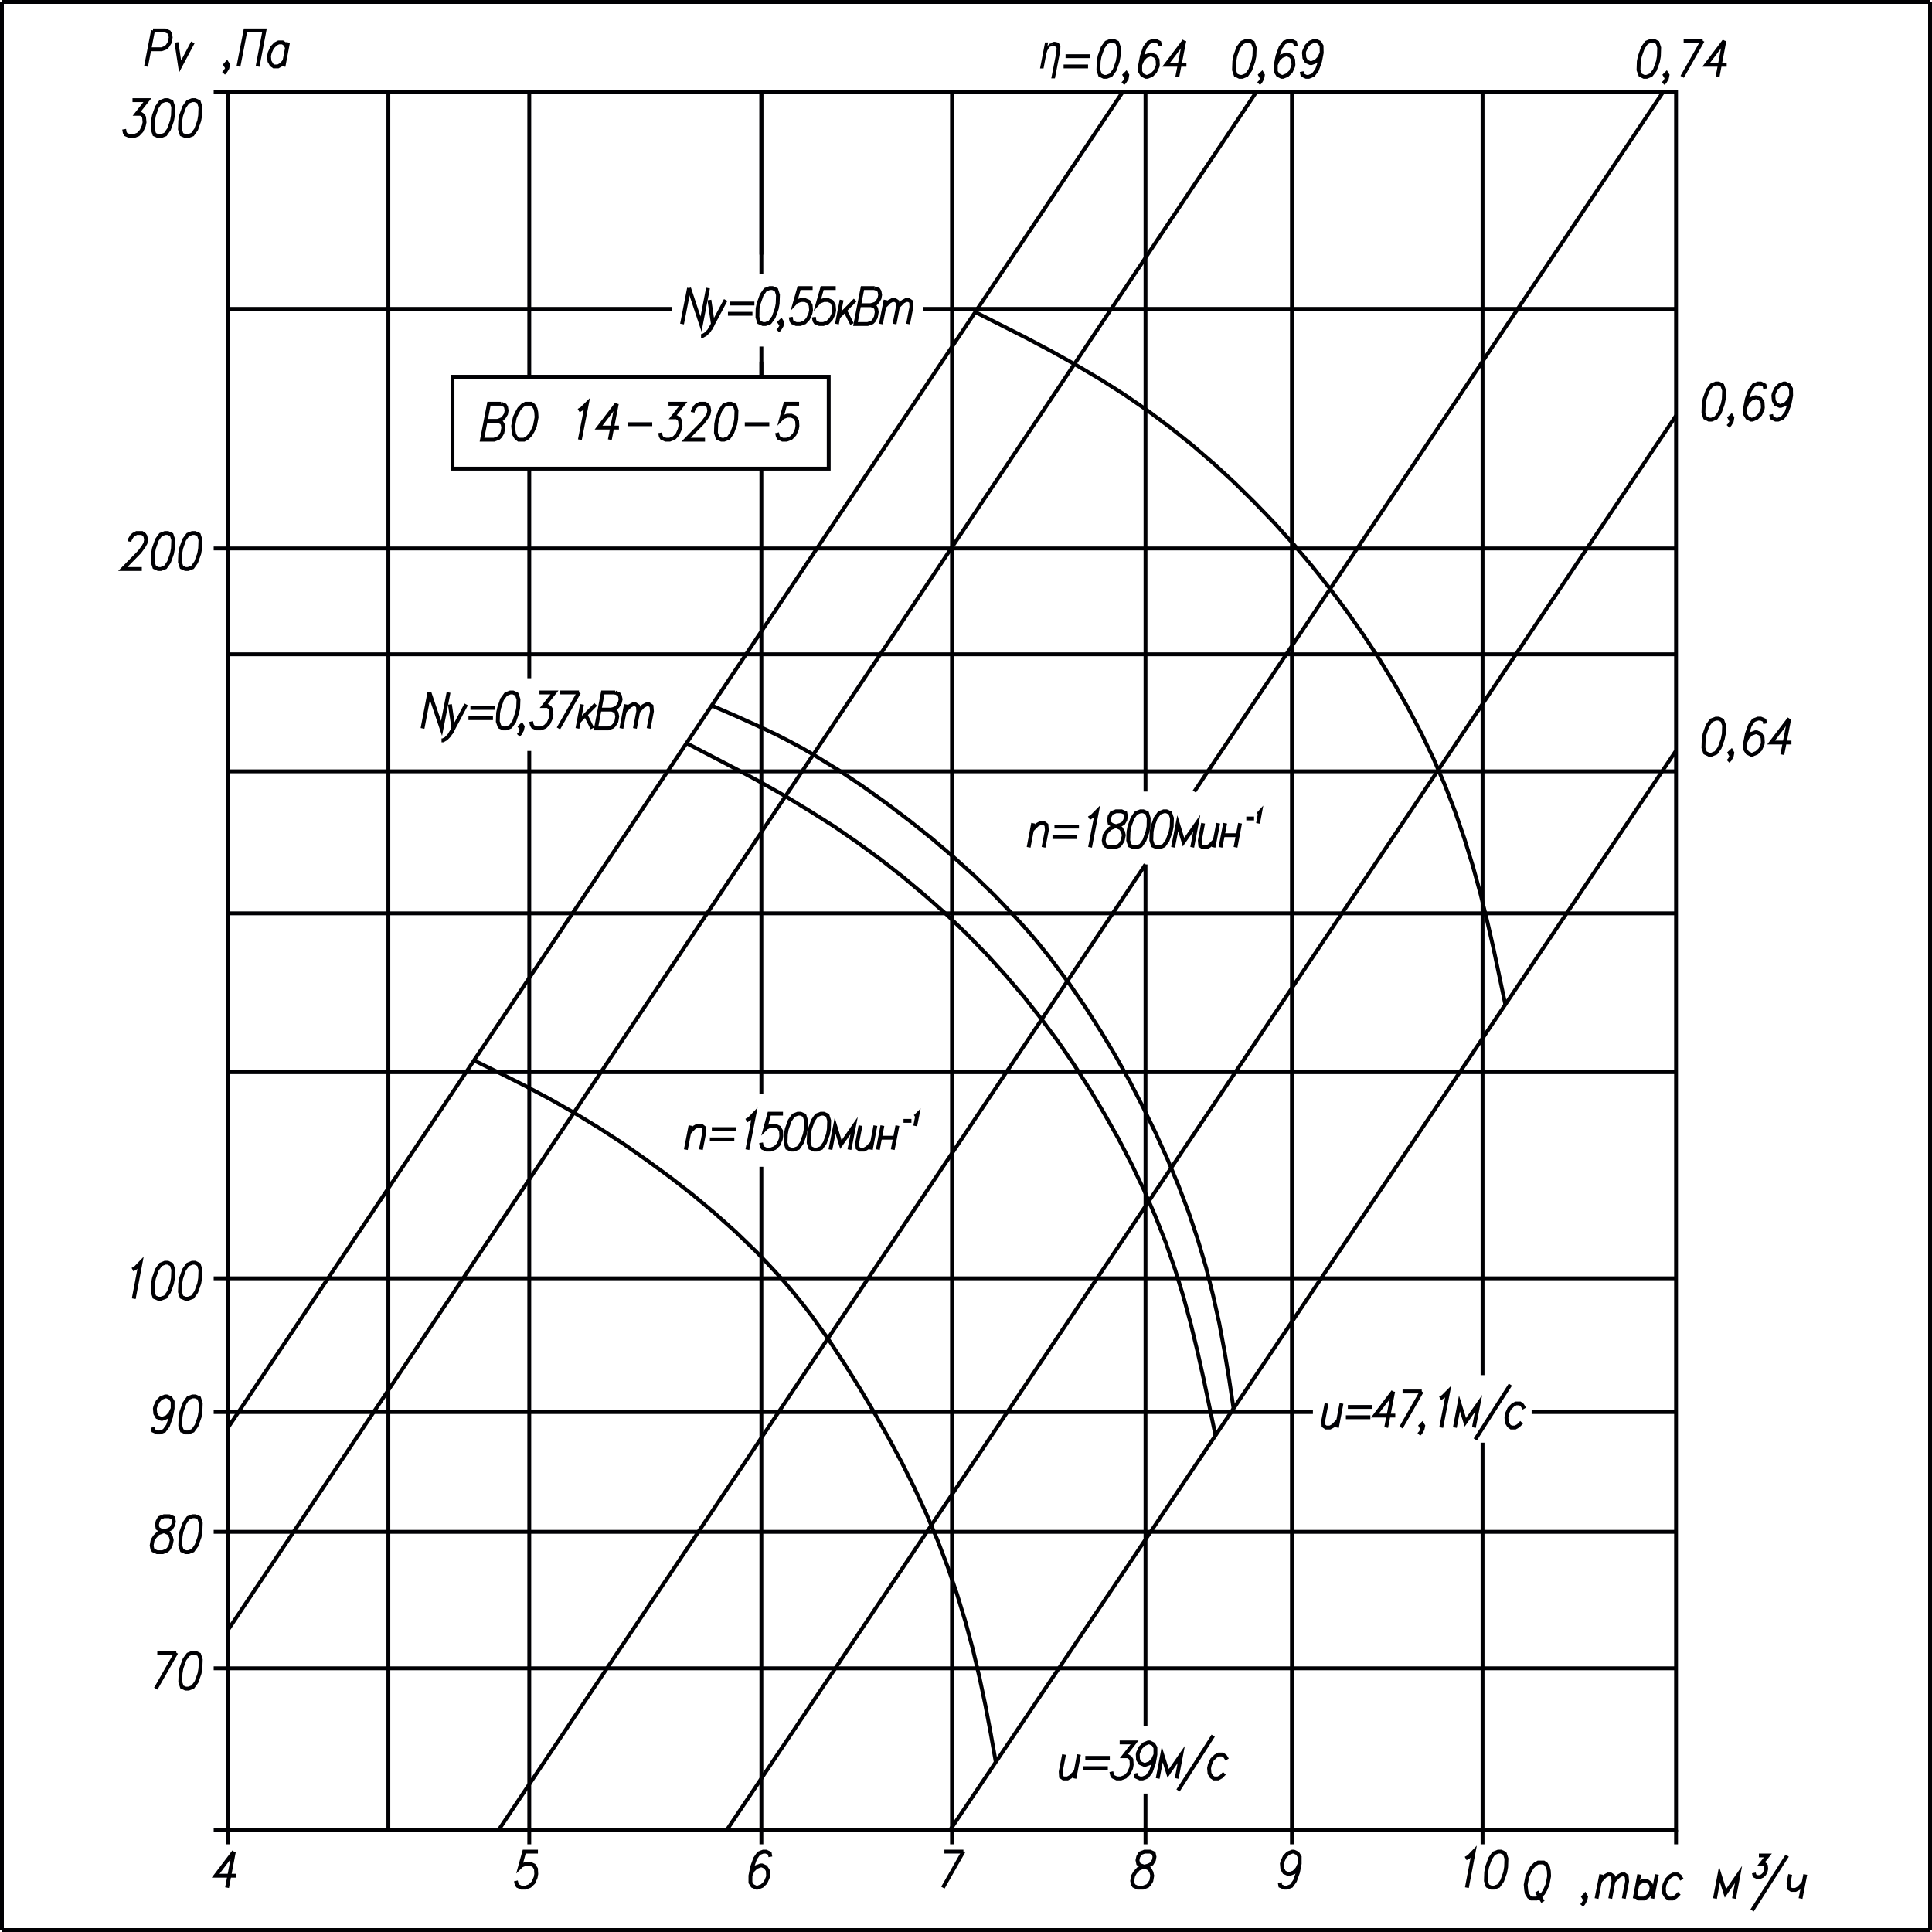 <?xml version="1.0" encoding="UTF-8"?> <svg xmlns="http://www.w3.org/2000/svg" id="_Слой_1" data-name="Слой_1" version="1.1" viewBox="0 0 501 501"><defs><style> .st0, .st1 { fill: none; stroke: #000003; stroke-miterlimit: 22.93; } .st0, .st2 { fill-rule: evenodd; } .st2 { fill: #000003; } </style></defs><line class="st1" x1="197.44" y1="121.53" x2="197.44" y2="283.71"></line><line class="st1" x1="197.44" y1="93.76" x2="197.44" y2="97.7"></line><line class="st1" x1="291.18" y1="23.78" x2="59.12" y2="370.22"></line><line class="st1" x1="197.44" y1="23.78" x2="197.44" y2="66.04"></line><line class="st1" x1="434.63" y1="169.67" x2="59.12" y2="169.67"></line><line class="st1" x1="325.83" y1="23.78" x2="59.12" y2="422.69"></line><line class="st1" x1="246.87" y1="23.78" x2="246.87" y2="474.52"></line><line class="st1" x1="297.05" y1="23.78" x2="297.05" y2="205.26"></line><line class="st1" x1="431.32" y1="23.78" x2="309.71" y2="205.26"></line><line class="st1" x1="335.02" y1="23.78" x2="335.02" y2="474.52"></line><polyline class="st0" points="129.95 104.69 126.8 104.69 124.99 114.02 128.14 114.02 129.28 113.58 129.76 113.11 130.27 112.23 130.51 110.88 130.35 110.01 130.07 109.57 129.09 109.14 125.93 109.14"></polyline><polyline class="st0" points="129.95 104.69 130.94 105.12 131.22 105.56 131.37 106.47 131.22 107.35 130.66 108.22 130.23 108.66 129.09 109.14"></polyline><polygon class="st0" points="136.3 104.69 137.72 104.69 138.35 105.12 138.86 106 139.06 106.91 139.14 108.22 138.71 110.45 138.11 111.8 137.6 112.67 136.7 113.58 135.91 114.02 134.49 114.02 133.9 113.58 133.34 112.67 133.19 111.8 133.07 110.45 133.5 108.22 134.13 106.91 134.65 106 135.51 105.12 136.3 104.69"></polygon><polyline class="st0" points="150.06 106.47 150.85 106 152.19 104.69 150.37 114.02"></polyline><polyline class="st0" points="159.95 104.69 155.22 110.88 160.5 110.88"></polyline><line class="st1" x1="159.95" y1="104.69" x2="158.14" y2="114.02"></line><line class="st1" x1="162.79" y1="110.01" x2="169.14" y2="110.01"></line><polyline class="st0" points="173.36 104.69 177.22 104.69 174.42 108.22 175.48 108.22 176.12 108.66 176.35 109.14 176.47 110.45 176.27 111.36 175.68 112.67 174.81 113.58 173.67 114.02 172.61 114.02 171.62 113.58 171.35 113.11 171.19 112.23"></polyline><polyline class="st0" points="179.62 106.91 179.7 106.47 180.21 105.56 180.65 105.12 181.48 104.69 182.86 104.69 183.49 105.12 183.76 105.56 183.92 106.47 183.76 107.35 183.25 108.22 182.26 109.57 177.89 114.02 182.82 114.02"></polyline><polygon class="st0" points="188.85 104.69 187.7 105.12 186.76 106.47 185.97 108.66 185.73 110.01 185.65 112.23 186.09 113.58 187.07 114.02 187.78 114.02 188.93 113.58 189.87 112.23 190.66 110.01 190.9 108.66 190.98 106.47 190.54 105.12 189.56 104.69 188.85 104.69"></polygon><line class="st1" x1="193.14" y1="110.01" x2="199.49" y2="110.01"></line><polyline class="st0" points="207.22 104.69 203.67 104.69 202.57 108.66 203 108.22 204.14 107.78 205.21 107.78 206.15 108.22 206.7 109.14 206.78 110.45 206.63 111.36 206.03 112.67 205.13 113.58 203.98 114.02 202.92 114.02 201.97 113.58 201.7 113.11 201.5 112.23"></polyline><rect class="st1" x="117.34" y="97.7" width="97.56" height="23.83"></rect><rect class="st1" x="59.12" y="23.78" width="375.51" height="450.75"></rect><line class="st1" x1="100.71" y1="23.78" x2="100.71" y2="474.52"></line><line class="st1" x1="137.25" y1="23.78" x2="137.25" y2="97.7"></line><line class="st1" x1="137.25" y1="474.52" x2="137.25" y2="478.26"></line><line class="st1" x1="197.44" y1="23.78" x2="197.44" y2="71"></line><line class="st1" x1="197.44" y1="474.52" x2="197.44" y2="478.26"></line><line class="st1" x1="246.87" y1="474.52" x2="246.87" y2="478.26"></line><line class="st1" x1="297.05" y1="474.52" x2="297.05" y2="478.26"></line><line class="st1" x1="335.02" y1="474.52" x2="335.02" y2="478.26"></line><line class="st1" x1="384.45" y1="23.78" x2="384.45" y2="356.59"></line><line class="st1" x1="384.45" y1="474.52" x2="384.45" y2="478.26"></line><line class="st1" x1="434.63" y1="474.52" x2="434.63" y2="478.26"></line><line class="st1" x1="59.12" y1="474.52" x2="59.12" y2="478.26"></line><line class="st1" x1="59.12" y1="474.52" x2="55.41" y2="474.52"></line><line class="st1" x1="434.63" y1="432.62" x2="59.12" y2="432.62"></line><line class="st1" x1="59.12" y1="432.62" x2="55.41" y2="432.62"></line><line class="st1" x1="434.63" y1="397.23" x2="59.12" y2="397.23"></line><line class="st1" x1="59.12" y1="397.23" x2="55.41" y2="397.23"></line><line class="st1" x1="434.63" y1="366.17" x2="397.18" y2="366.17"></line><line class="st1" x1="59.12" y1="366.17" x2="55.41" y2="366.17"></line><line class="st1" x1="434.63" y1="331.49" x2="59.12" y2="331.49"></line><line class="st1" x1="59.12" y1="331.49" x2="55.41" y2="331.49"></line><line class="st1" x1="434.63" y1="278.03" x2="59.12" y2="278.03"></line><line class="st1" x1="434.63" y1="236.84" x2="59.12" y2="236.84"></line><line class="st1" x1="434.63" y1="200.02" x2="59.12" y2="200.02"></line><line class="st1" x1="434.63" y1="142.22" x2="59.12" y2="142.22"></line><line class="st1" x1="59.12" y1="142.22" x2="55.41" y2="142.22"></line><line class="st1" x1="434.63" y1="80.1" x2="239.46" y2="80.1"></line><line class="st1" x1="59.12" y1="23.78" x2="55.41" y2="23.78"></line><line class="st1" x1="434.63" y1="107.78" x2="188.49" y2="474.52"></line><line class="st1" x1="434.63" y1="194.65" x2="246.4" y2="474.52"></line><polyline class="st0" points="252.9 80.93 266.03 87.57 272.54 91.02 278.96 94.6 285.27 98.33 291.46 102.26 297.53 106.43 303.44 110.84 309.2 115.45 314.79 120.26 320.23 125.26 325.48 130.43 330.6 135.75 335.53 141.23 340.3 146.87 344.87 152.63 349.29 158.55 353.54 164.62 357.6 170.78 361.47 177.1 365.13 183.57 368.56 190.13 371.76 196.8 374.67 203.55 377.31 210.42 379.72 217.41 381.89 224.44 383.86 231.59 385.63 238.74 387.29 245.97 390.36 260.51"></polyline><polyline class="st0" points="178.01 192.71 191.05 199.5 197.52 202.99 203.91 206.61 210.17 210.42 216.36 214.35 222.43 218.53 228.39 222.89 234.18 227.42 239.82 232.15 245.34 237.03 250.66 242.16 255.78 247.4 260.75 252.88 265.52 258.48 270.09 264.28 274.47 270.2 278.65 276.28 282.63 282.51 286.41 288.87 290.04 295.3 293.43 301.86 296.62 308.53 299.58 315.32 302.3 322.2 304.7 329.15 306.87 336.22 308.8 343.33 310.54 350.52 312.15 357.71 315.19 372.24"></polyline><polyline class="st0" points="184.55 182.94 191.37 185.91 198.11 188.97 201.46 190.56 204.77 192.27 208.05 194.02 211.24 195.88 217.58 199.78 223.73 203.91 229.8 208.24 235.72 212.73 241.55 217.37 247.19 222.18 252.71 227.14 258.07 232.35 263.19 237.71 265.72 240.49 268.16 243.27 270.53 246.17 272.81 249.07 277.27 255.07 281.48 261.18 285.5 267.5 289.33 273.9 292.96 280.41 296.38 287.04 299.66 293.76 302.73 300.55 305.61 307.46 308.25 314.41 310.62 321.48 312.74 328.63 314.56 335.86 316.17 343.13 317.55 350.48 318.77 357.86 319.88 365.25"></polyline><polyline class="st0" points="122.9 274.97 129.52 278.23 136.14 281.56 142.65 285.02 149.07 288.67 155.38 292.52 161.57 296.54 167.64 300.79 173.63 305.16 179.51 309.72 185.22 314.49 190.74 319.41 196.1 324.58 198.66 327.24 201.19 329.94 203.67 332.72 206.03 335.54 208.36 338.44 210.61 341.38 214.9 347.42 218.96 353.61 222.91 359.93 226.69 366.28 230.36 372.76 233.86 379.27 237.18 385.95 240.29 392.7 243.17 399.53 245.81 406.48 248.21 413.51 250.38 420.62 252.31 427.81 254.01 435.04 255.55 442.31 256.93 449.62 258.23 456.97"></polyline><line class="st1" x1="178.68" y1="74.7" x2="176.86" y2="84.03"></line><polyline class="st0" points="178.68 74.7 181.79 84.03 183.6 74.7"></polyline><polyline class="st0" points="183.96 77.8 184.87 84.03 188.18 77.8"></polyline><polyline class="st0" points="184.87 84.03 183.84 85.82 182.93 86.69 182.15 87.13 181.79 87.13"></polyline><line class="st1" x1="189.28" y1="78.71" x2="195.63" y2="78.71"></line><line class="st1" x1="188.77" y1="81.37" x2="195.12" y2="81.37"></line><polygon class="st0" points="199.61 74.7 198.47 75.13 197.52 76.49 196.73 78.71 196.46 80.02 196.42 82.24 196.85 83.6 197.84 84.03 198.51 84.03 199.65 83.6 200.63 82.24 201.42 80.02 201.66 78.71 201.74 76.49 201.3 75.13 200.32 74.7 199.61 74.7"></polygon><polyline class="st0" points="202.84 83.6 202.41 84.03 202.13 83.6 202.57 83.16 202.84 83.6 202.68 84.47 202.13 85.38 201.7 85.82"></polyline><polyline class="st0" points="210.73 74.7 207.22 74.7 206.07 78.71 206.51 78.23 207.65 77.8 208.72 77.8 209.7 78.23 210.21 79.15 210.33 80.46 210.13 81.37 209.54 82.68 208.68 83.6 207.53 84.03 206.47 84.03 205.48 83.6 205.21 83.16 205.05 82.24"></polyline><polyline class="st0" points="216.72 74.7 213.21 74.7 212.07 78.71 212.5 78.23 213.64 77.8 214.71 77.8 215.69 78.23 216.2 79.15 216.32 80.46 216.17 81.37 215.53 82.68 214.67 83.6 213.52 84.03 212.46 84.03 211.47 83.6 211.2 83.16 211.04 82.24"></polyline><line class="st1" x1="218.25" y1="77.8" x2="217.03" y2="84.03"></line><line class="st1" x1="219.12" y1="80.46" x2="220.94" y2="84.03"></line><line class="st1" x1="221.76" y1="77.8" x2="217.39" y2="82.24"></line><polyline class="st0" points="226.81 74.7 223.66 74.7 221.84 84.03 225 84.03 226.18 83.6 226.61 83.16 227.12 82.24 227.36 80.93 227.2 80.02 226.93 79.58 225.94 79.15 222.79 79.15"></polyline><polyline class="st0" points="226.81 74.7 227.79 75.13 228.07 75.57 228.23 76.49 228.07 77.36 227.56 78.23 227.08 78.71 225.94 79.15"></polyline><line class="st1" x1="229.65" y1="77.8" x2="228.43" y2="84.03"></line><polyline class="st0" points="229.29 79.58 230.59 78.23 231.38 77.8 232.09 77.8 232.72 78.23 232.84 79.58 231.97 84.03"></polyline><polyline class="st0" points="232.84 79.58 234.14 78.23 234.93 77.8 235.64 77.8 236.27 78.23 236.35 79.58 235.48 84.03"></polyline><line class="st1" x1="111.35" y1="179.56" x2="109.57" y2="188.89"></line><polyline class="st0" points="111.35 179.56 114.5 188.89 116.32 179.56"></polyline><polyline class="st0" points="116.67 182.66 117.58 188.89 120.89 182.66"></polyline><polyline class="st0" points="117.58 188.89 116.51 190.68 115.65 191.56 114.86 191.99 114.5 191.99"></polyline><line class="st1" x1="121.99" y1="183.57" x2="128.34" y2="183.57"></line><line class="st1" x1="121.48" y1="186.23" x2="127.83" y2="186.23"></line><polygon class="st0" points="132.32 179.56 131.18 180 130.19 181.35 129.44 183.57 129.17 184.88 129.09 187.11 129.56 188.46 130.51 188.89 131.22 188.89 132.36 188.46 133.34 187.11 134.09 184.88 134.37 183.57 134.45 181.35 133.98 180 133.03 179.56 132.32 179.56"></polygon><polyline class="st0" points="135.55 188.46 135.12 188.89 134.84 188.46 135.28 188.02 135.55 188.46 135.35 189.33 134.84 190.24 134.41 190.68"></polyline><polyline class="st0" points="139.89 179.56 143.79 179.56 140.99 183.09 142.02 183.09 142.65 183.57 142.92 184.01 143 185.32 142.84 186.23 142.25 187.54 141.35 188.46 140.2 188.89 139.14 188.89 138.19 188.46 137.92 188.02 137.72 187.11"></polyline><line class="st1" x1="150.14" y1="179.56" x2="144.82" y2="188.89"></line><line class="st1" x1="145.17" y1="179.56" x2="150.14" y2="179.56"></line><line class="st1" x1="150.93" y1="182.66" x2="149.74" y2="188.89"></line><line class="st1" x1="151.83" y1="185.32" x2="153.61" y2="188.89"></line><line class="st1" x1="154.47" y1="182.66" x2="150.1" y2="187.11"></line><polyline class="st0" points="159.52 179.56 156.33 179.56 154.55 188.89 157.71 188.89 158.85 188.46 159.28 188.02 159.83 187.11 160.07 185.8 159.87 184.88 159.64 184.45 158.65 184.01 155.46 184.01"></polyline><polyline class="st0" points="159.52 179.56 160.47 180 160.74 180.43 160.94 181.35 160.74 182.22 160.23 183.09 159.8 183.57 158.65 184.01"></polyline><line class="st1" x1="162.32" y1="182.66" x2="161.14" y2="188.89"></line><polyline class="st0" points="162 184.45 163.3 183.09 164.09 182.66 164.8 182.66 165.43 183.09 165.51 184.45 164.64 188.89"></polyline><polyline class="st0" points="165.51 184.45 166.81 183.09 167.64 182.66 168.31 182.66 168.94 183.09 169.06 184.45 168.19 188.89"></polyline><line class="st1" x1="137.25" y1="194.73" x2="137.25" y2="474.52"></line><line class="st1" x1="174.22" y1="80.1" x2="59.12" y2="80.1"></line><line class="st1" x1="197.44" y1="89.87" x2="197.44" y2="97.7"></line><line class="st1" x1="267.92" y1="213.48" x2="266.74" y2="219.72"></line><polyline class="st0" points="267.57 215.27 268.91 213.92 269.7 213.48 270.76 213.48 271.35 213.92 271.47 215.27 270.6 219.72"></polyline><line class="st1" x1="273.44" y1="214.35" x2="279.79" y2="214.35"></line><line class="st1" x1="272.93" y1="217.06" x2="279.28" y2="217.06"></line><polyline class="st0" points="282.39 212.17 283.18 211.69 284.48 210.38 282.67 219.72"></polyline><polygon class="st0" points="289.41 210.38 288.26 210.82 287.75 211.69 287.59 212.61 287.75 213.48 288.38 213.92 289.72 214.35 290.67 214.83 291.22 215.7 291.42 216.58 291.14 217.93 290.63 218.8 290.2 219.28 289.05 219.72 287.63 219.72 286.65 219.28 286.37 218.8 286.21 217.93 286.45 216.58 287 215.7 287.87 214.83 289.01 214.35 290.51 213.92 291.3 213.48 291.81 212.61 291.97 211.69 291.81 210.82 290.83 210.38 289.41 210.38"></polygon><polygon class="st0" points="295.75 210.38 294.61 210.82 293.66 212.17 292.88 214.35 292.64 215.7 292.56 217.93 292.99 219.28 293.98 219.72 294.69 219.72 295.83 219.28 296.78 217.93 297.57 215.7 297.84 214.35 297.88 212.17 297.45 210.82 296.46 210.38 295.75 210.38"></polygon><polygon class="st0" points="301.78 210.38 300.64 210.82 299.66 212.17 298.87 214.35 298.63 215.7 298.55 217.93 298.99 219.28 299.97 219.72 300.68 219.72 301.82 219.28 302.77 217.93 303.56 215.7 303.84 214.35 303.91 212.17 303.44 210.82 302.49 210.38 301.78 210.38"></polygon><polyline class="st0" points="309.16 219.72 310.34 213.48 306.91 218.37 305.41 213.48 304.19 219.72"></polyline><polyline class="st0" points="311.99 213.48 311.13 217.93 311.25 219.28 311.88 219.72 312.9 219.72 313.69 219.28 315.03 217.93"></polyline><line class="st1" x1="315.9" y1="213.48" x2="314.68" y2="219.72"></line><line class="st1" x1="317.08" y1="216.58" x2="320.98" y2="216.58"></line><line class="st1" x1="321.57" y1="213.48" x2="320.39" y2="219.72"></line><line class="st1" x1="317.71" y1="213.48" x2="316.49" y2="219.72"></line><line class="st1" x1="323.19" y1="212.25" x2="325.2" y2="212.25"></line><polyline class="st0" points="326.11 211.1 326.38 210.98 326.78 210.54 326.23 213.52"></polyline><line class="st1" x1="179.07" y1="291.89" x2="177.85" y2="298.12"></line><polyline class="st0" points="178.72 293.68 180.02 292.37 180.85 291.89 181.87 291.89 182.5 292.37 182.62 293.68 181.75 298.12"></polyline><line class="st1" x1="184.59" y1="292.8" x2="190.94" y2="292.8"></line><line class="st1" x1="184.08" y1="295.46" x2="190.42" y2="295.46"></line><polyline class="st0" points="193.54 290.58 194.33 290.14 195.63 288.79 193.81 298.12"></polyline><polyline class="st0" points="203.04 288.79 199.49 288.79 198.39 292.8 198.82 292.37 199.96 291.89 201.03 291.89 202.01 292.37 202.53 293.24 202.6 294.59 202.45 295.46 201.86 296.81 200.95 297.69 199.81 298.12 198.78 298.12 197.8 297.69 197.52 297.25 197.36 296.34"></polyline><polygon class="st0" points="206.9 288.79 205.76 289.23 204.81 290.58 204.02 292.8 203.79 294.11 203.71 296.34 204.14 297.69 205.13 298.12 205.84 298.12 206.98 297.69 207.93 296.34 208.72 294.11 208.95 292.8 209.03 290.58 208.6 289.23 207.61 288.79 206.9 288.79"></polygon><polygon class="st0" points="212.89 288.79 211.75 289.23 210.8 290.58 210.02 292.8 209.78 294.11 209.7 296.34 210.13 297.69 211.12 298.12 211.83 298.12 212.97 297.69 213.92 296.34 214.71 294.11 214.94 292.8 215.02 290.58 214.59 289.23 213.6 288.79 212.89 288.79"></polygon><polyline class="st0" points="220.27 298.12 221.49 291.89 218.06 296.81 216.56 291.89 215.34 298.12"></polyline><polyline class="st0" points="223.14 291.89 222.28 296.34 222.39 297.69 222.98 298.12 224.05 298.12 224.84 297.69 226.18 296.34"></polyline><line class="st1" x1="227.01" y1="291.89" x2="225.82" y2="298.12"></line><line class="st1" x1="228.23" y1="295.03" x2="232.13" y2="295.03"></line><line class="st1" x1="232.72" y1="291.89" x2="231.5" y2="298.12"></line><line class="st1" x1="228.82" y1="291.89" x2="227.64" y2="298.12"></line><line class="st1" x1="234.3" y1="290.66" x2="236.35" y2="290.66"></line><polyline class="st0" points="237.25 289.55 237.49 289.39 237.93 288.95 237.33 291.97"></polyline><polyline class="st0" points="275.93 454.98 275.06 459.43 275.14 460.74 275.77 461.18 276.83 461.18 277.62 460.74 278.92 459.43"></polyline><line class="st1" x1="279.79" y1="454.98" x2="278.61" y2="461.18"></line><line class="st1" x1="281.44" y1="455.85" x2="287.79" y2="455.85"></line><line class="st1" x1="280.93" y1="458.52" x2="287.28" y2="458.52"></line><polyline class="st0" points="290.35 451.84 294.22 451.84 291.42 455.42 292.48 455.42 293.11 455.85 293.39 456.29 293.47 457.64 293.31 458.52 292.68 459.87 291.81 460.74 290.67 461.18 289.6 461.18 288.66 460.74 288.38 460.3 288.19 459.43"></polyline><polyline class="st0" points="299.62 454.98 299.03 456.29 298.16 457.2 297.02 457.64 296.66 457.64 295.68 457.2 295.12 456.29 295.04 454.98 295.12 454.54 295.75 453.19 296.62 452.32 297.76 451.84 298.12 451.84 299.1 452.32 299.62 453.19 299.62 454.98 299.22 457.2 298.43 459.43 297.45 460.74 296.31 461.18 295.6 461.18 294.65 460.74 294.45 459.87"></polyline><polyline class="st0" points="305.14 461.18 306.32 454.98 302.93 459.87 301.39 454.98 300.21 461.18"></polyline><line class="st1" x1="314.6" y1="450.09" x2="305.49" y2="464.31"></line><polyline class="st0" points="318.22 456.29 317.67 455.42 317.04 454.98 316.02 454.98 315.23 455.42 314.32 456.29 313.73 457.64 313.53 458.52 313.65 459.87 314.16 460.74 314.79 461.18 315.86 461.18 316.65 460.74 317.51 459.87"></polyline><polyline class="st0" points="344 363.94 343.14 368.39 343.22 369.74 343.85 370.18 344.91 370.18 345.7 369.74 347 368.39"></polyline><line class="st1" x1="347.87" y1="363.94" x2="346.68" y2="370.18"></line><line class="st1" x1="349.52" y1="364.85" x2="355.87" y2="364.85"></line><line class="st1" x1="349.01" y1="367.52" x2="355.36" y2="367.52"></line><polyline class="st0" points="361.27 360.84 356.54 367.08 361.82 367.08"></polyline><line class="st1" x1="361.27" y1="360.84" x2="359.46" y2="370.18"></line><line class="st1" x1="368.68" y1="360.84" x2="363.32" y2="370.18"></line><line class="st1" x1="363.71" y1="360.84" x2="368.68" y2="360.84"></line><polyline class="st0" points="369.07 369.74 368.64 370.18 368.37 369.74 368.8 369.3 369.07 369.74 368.88 370.61 368.37 371.53 367.93 371.96"></polyline><polyline class="st0" points="373.45 362.63 374.24 362.15 375.54 360.84 373.73 370.18"></polyline><polyline class="st0" points="382.2 370.18 383.42 363.94 379.99 368.83 378.46 363.94 377.27 370.18"></polyline><line class="st1" x1="391.66" y1="359.06" x2="382.56" y2="373.28"></line><polyline class="st0" points="395.29 365.29 394.74 364.38 394.15 363.94 393.08 363.94 392.29 364.38 391.39 365.29 390.79 366.6 390.64 367.52 390.72 368.83 391.27 369.74 391.86 370.18 392.92 370.18 393.71 369.74 394.58 368.83"></polyline><line class="st1" x1="384.45" y1="374.11" x2="384.45" y2="474.52"></line><line class="st1" x1="340.46" y1="366.17" x2="59.12" y2="366.17"></line><line class="st1" x1="297.05" y1="465.11" x2="297.05" y2="474.52"></line><line class="st1" x1="297.05" y1="224.17" x2="129.32" y2="474.52"></line><line class="st1" x1="297.05" y1="224.17" x2="297.05" y2="447.63"></line><line class="st1" x1="197.44" y1="302.57" x2="197.44" y2="474.52"></line><line class="st1" x1="39.68" y1="7.89" x2="37.87" y2="17.22"></line><polyline class="st0" points="39.68 7.89 42.84 7.89 43.82 8.32 44.1 8.76 44.26 9.68 44.02 10.99 43.47 11.86 43.03 12.34 41.89 12.77 38.74 12.77"></polyline><polyline class="st0" points="45.75 10.99 46.7 17.22 50.01 10.99"></polyline><polyline class="st0" points="59.12 16.79 58.68 17.22 58.41 16.79 58.84 16.31 59.12 16.79 58.96 17.66 58.41 18.53 57.97 19.01"></polyline><polyline class="st0" points="61.84 17.22 63.65 7.89 68.58 7.89 66.8 17.22"></polyline><polyline class="st0" points="73.74 15.87 72.87 16.79 72.09 17.22 71.02 17.22 70.39 16.79 70.15 16.31 69.88 15.87 69.76 14.56 69.96 13.65 70.55 12.34 71.42 11.42 72.24 10.99 73.27 10.99 73.9 11.42 74.45 12.34"></polyline><line class="st1" x1="74.69" y1="10.99" x2="73.51" y2="17.22"></line><polygon class="st0" points="398.88 482.98 398.09 483.42 397.22 484.29 396.71 485.21 396.08 486.52 395.64 488.74 395.76 490.09 395.92 490.97 396.47 491.88 397.1 492.32 398.48 492.32 399.27 491.88 400.18 490.97 400.69 490.09 401.28 488.74 401.71 486.52 401.64 485.21 401.44 484.29 400.93 483.42 400.3 482.98 398.88 482.98"></polygon><line class="st1" x1="398.48" y1="490.53" x2="400.1" y2="493.19"></line><polyline class="st0" points="411.29 491.88 410.86 492.32 410.58 491.88 411.02 491.4 411.29 491.88 411.1 492.75 410.58 493.63 410.15 494.11"></polyline><line class="st1" x1="415.24" y1="486.08" x2="414.01" y2="492.32"></line><polyline class="st0" points="414.88 487.87 416.18 486.52 416.97 486.08 417.68 486.08 418.31 486.52 418.39 487.87 417.56 492.32"></polyline><polyline class="st0" points="418.39 487.87 419.73 486.52 420.52 486.08 421.23 486.08 421.82 486.52 421.94 487.87 421.07 492.32"></polyline><polyline class="st0" points="424.58 488.74 425.01 488.31 425.8 487.87 426.86 487.87 427.22 487.87 427.85 488.31 428.13 488.74 428.28 489.66 428.13 490.53 427.61 491.4 427.14 491.88 426.35 492.32 424.97 492.32 424.34 491.88 424.07 491.4"></polyline><line class="st1" x1="425.09" y1="486.08" x2="423.91" y2="492.32"></line><line class="st1" x1="429.66" y1="486.08" x2="428.48" y2="492.32"></line><polyline class="st0" points="436.13 487.43 435.58 486.52 434.98 486.08 433.92 486.08 433.13 486.52 432.26 487.43 431.63 488.74 431.48 489.66 431.56 490.97 432.11 491.88 432.7 492.32 433.76 492.32 434.55 491.88 435.46 490.97"></polyline><polyline class="st0" points="449.65 492.32 450.83 486.08 447.44 490.97 445.9 486.08 444.72 492.32"></polyline><line class="st1" x1="463.45" y1="481.2" x2="454.34" y2="495.42"></line><polyline class="st0" points="464.23 486.08 463.8 488.31 463.92 489.66 464.55 490.09 465.57 490.09 466.4 489.66 467.7 488.31"></polyline><line class="st1" x1="468.14" y1="486.08" x2="466.91" y2="492.32"></line><polyline class="st0" points="456.11 481.16 458.44 481.16 456.74 483.3 457.41 483.3 457.77 483.58 457.93 483.82 458.01 484.61 457.89 485.17 457.53 485.96 456.98 486.48 456.31 486.76 455.68 486.76 455.09 486.48 454.93 486.24 454.81 485.68"></polyline><polyline class="st0" points="139.49 480.16 135.95 480.16 134.84 484.17 135.28 483.74 136.42 483.3 137.48 483.3 138.43 483.74 138.98 484.61 139.06 485.96 138.9 486.84 138.31 488.19 137.4 489.06 136.26 489.5 135.2 489.5 134.25 489.06 133.98 488.62 133.78 487.75"></polyline><polyline class="st0" points="60.65 480.16 55.92 486.4 61.25 486.4"></polyline><line class="st1" x1="60.65" y1="480.16" x2="58.88" y2="489.5"></line><polyline class="st0" points="199.77 481.51 199.61 480.6 198.62 480.16 197.91 480.16 196.77 480.6 195.82 481.95 195.04 484.17 194.6 486.4 194.6 488.19 195.15 489.06 196.1 489.5 196.46 489.5 197.6 489.06 198.51 488.19 199.1 486.84 199.18 486.4 199.1 485.05 198.54 484.17 197.6 483.74 197.24 483.74 196.1 484.17 195.19 485.05 194.6 486.4"></polyline><polygon class="st0" points="296.82 480.16 295.68 480.6 295.16 481.51 294.97 482.39 295.16 483.3 295.79 483.74 297.09 484.17 298.08 484.61 298.59 485.53 298.79 486.4 298.55 487.75 298 488.62 297.57 489.06 296.42 489.5 295 489.5 294.06 489.06 293.78 488.62 293.59 487.75 293.86 486.4 294.37 485.53 295.24 484.61 296.38 484.17 297.88 483.74 298.67 483.3 299.22 482.39 299.38 481.51 299.18 480.6 298.24 480.16 296.82 480.16"></polygon><polyline class="st0" points="337.03 483.3 336.4 484.61 335.53 485.53 334.39 485.96 334.03 485.96 333.04 485.53 332.53 484.61 332.41 483.3 332.53 482.82 333.12 481.51 333.99 480.6 335.13 480.16 335.49 480.16 336.47 480.6 337.03 481.51 337.03 483.3 336.59 485.53 335.8 487.75 334.86 489.06 333.71 489.5 333.01 489.5 332.02 489.06 331.86 488.19"></polyline><polyline class="st0" points="380.07 481.95 380.86 481.51 382.16 480.16 380.39 489.5"></polyline><polygon class="st0" points="388.51 480.16 387.37 480.6 386.42 481.95 385.63 484.17 385.39 485.53 385.32 487.75 385.75 489.06 386.73 489.5 387.44 489.5 388.59 489.06 389.53 487.75 390.32 485.53 390.56 484.17 390.64 481.95 390.2 480.6 389.22 480.16 388.51 480.16"></polygon><line class="st1" x1="249.83" y1="480.16" x2="244.51" y2="489.5"></line><line class="st1" x1="244.9" y1="480.16" x2="249.83" y2="480.16"></line><polyline class="st0" points="34.36 25.96 38.22 25.96 35.43 29.5 36.49 29.5 37.12 29.93 37.36 30.41 37.48 31.72 37.28 32.63 36.69 33.94 35.82 34.86 34.68 35.3 33.61 35.3 32.63 34.86 32.35 34.38 32.19 33.51"></polyline><polygon class="st0" points="42.8 25.96 41.65 26.4 40.71 27.75 39.92 29.93 39.68 31.28 39.6 33.51 40.04 34.86 41.02 35.3 41.73 35.3 42.88 34.86 43.82 33.51 44.61 31.28 44.85 29.93 44.93 27.75 44.49 26.4 43.51 25.96 42.8 25.96"></polygon><polygon class="st0" points="49.85 25.96 48.71 26.4 47.76 27.75 46.98 29.93 46.74 31.28 46.66 33.51 47.09 34.86 48.08 35.3 48.79 35.3 49.93 34.86 50.88 33.51 51.67 31.28 51.9 29.93 51.98 27.75 51.55 26.4 50.56 25.96 49.85 25.96"></polygon><polyline class="st0" points="33.57 140.43 33.65 139.96 34.16 139.08 34.6 138.65 35.43 138.21 36.81 138.21 37.44 138.65 37.71 139.08 37.87 139.96 37.71 140.87 37.2 141.75 36.21 143.1 31.84 147.55 36.77 147.55"></polyline><polygon class="st0" points="42.8 138.21 41.65 138.65 40.71 139.96 39.92 142.18 39.68 143.53 39.6 145.76 40.04 147.11 41.02 147.55 41.73 147.55 42.88 147.11 43.82 145.76 44.61 143.53 44.85 142.18 44.93 139.96 44.49 138.65 43.51 138.21 42.8 138.21"></polygon><polygon class="st0" points="49.85 138.21 48.71 138.65 47.76 139.96 46.98 142.18 46.74 143.53 46.66 145.76 47.09 147.11 48.08 147.55 48.79 147.55 49.93 147.11 50.88 145.76 51.67 143.53 51.9 142.18 51.98 139.96 51.55 138.65 50.56 138.21 49.85 138.21"></polygon><polyline class="st0" points="34.36 329.23 35.15 328.79 36.45 327.44 34.68 336.77"></polyline><polygon class="st0" points="42.8 327.44 41.65 327.92 40.71 329.23 39.92 331.45 39.68 332.8 39.6 335.02 40.04 336.34 41.02 336.77 41.73 336.77 42.88 336.34 43.82 335.02 44.61 332.8 44.85 331.45 44.93 329.23 44.49 327.92 43.51 327.44 42.8 327.44"></polygon><polygon class="st0" points="49.85 327.44 48.71 327.92 47.76 329.23 46.98 331.45 46.74 332.8 46.66 335.02 47.09 336.34 48.08 336.77 48.79 336.77 49.93 336.34 50.88 335.02 51.67 332.8 51.9 331.45 51.98 329.23 51.55 327.92 50.56 327.44 49.85 327.44"></polygon><polyline class="st0" points="44.77 365.25 44.14 366.56 43.27 367.48 42.13 367.91 41.77 367.91 40.79 367.48 40.27 366.56 40.16 365.25 40.27 364.78 40.87 363.46 41.73 362.55 42.88 362.11 43.23 362.11 44.22 362.55 44.77 363.46 44.77 365.25 44.33 367.48 43.55 369.7 42.6 371.01 41.46 371.45 40.75 371.45 39.76 371.01 39.57 370.14"></polyline><polygon class="st0" points="49.93 362.11 48.79 362.55 47.84 363.9 47.05 366.13 46.82 367.48 46.74 369.7 47.17 371.01 48.16 371.45 48.87 371.45 50.01 371.01 50.96 369.7 51.75 367.48 51.98 366.13 52.06 363.9 51.63 362.55 50.64 362.11 49.93 362.11"></polygon><polygon class="st0" points="42.52 393.18 41.38 393.61 40.87 394.53 40.71 395.4 40.87 396.31 41.5 396.75 42.84 397.19 43.78 397.62 44.33 398.54 44.53 399.41 44.26 400.76 43.74 401.64 43.31 402.07 42.17 402.51 40.75 402.51 39.76 402.07 39.49 401.64 39.33 400.76 39.57 399.41 40.12 398.54 40.98 397.62 42.13 397.19 43.63 396.75 44.41 396.31 44.93 395.4 45.08 394.53 44.93 393.61 43.94 393.18 42.52 393.18"></polygon><polygon class="st0" points="49.93 393.18 48.79 393.61 47.84 394.96 47.05 397.19 46.82 398.54 46.74 400.76 47.17 402.07 48.16 402.51 48.87 402.51 50.01 402.07 50.96 400.76 51.75 398.54 51.98 397.19 52.06 394.96 51.63 393.61 50.64 393.18 49.93 393.18"></polygon><line class="st1" x1="45.71" y1="428.57" x2="40.39" y2="437.9"></line><line class="st1" x1="40.79" y1="428.57" x2="45.71" y2="428.57"></line><polygon class="st0" points="49.93 428.57 48.79 429.04 47.84 430.35 47.05 432.58 46.82 433.93 46.74 436.15 47.17 437.46 48.16 437.9 48.87 437.9 50.01 437.46 50.96 436.15 51.75 433.93 51.98 432.58 52.06 430.35 51.63 429.04 50.64 428.57 49.93 428.57"></polygon><line class="st1" x1="276.32" y1="14.56" x2="282.71" y2="14.56"></line><line class="st1" x1="275.81" y1="17.22" x2="282.15" y2="17.22"></line><polygon class="st0" points="288.03 10.55 286.88 11.03 285.94 12.34 285.15 14.56 284.91 15.91 284.83 18.14 285.27 19.45 286.25 19.92 286.96 19.92 288.11 19.45 289.05 18.14 289.84 15.91 290.08 14.56 290.16 12.34 289.72 11.03 288.74 10.55 288.03 10.55"></polygon><polyline class="st0" points="292.32 19.45 291.89 19.92 291.61 19.45 292.05 19.01 292.32 19.45 292.17 20.36 291.61 21.23 291.18 21.67"></polyline><polyline class="st0" points="300.84 11.9 300.64 11.03 299.7 10.55 298.99 10.55 297.84 11.03 296.86 12.34 296.11 14.56 295.68 16.79 295.68 18.57 296.19 19.45 297.17 19.92 297.53 19.92 298.67 19.45 299.54 18.57 300.17 17.22 300.25 16.79 300.17 15.47 299.62 14.56 298.63 14.12 298.28 14.12 297.13 14.56 296.27 15.47 295.68 16.79"></polyline><polyline class="st0" points="307.11 10.55 302.38 16.79 307.66 16.79"></polyline><line class="st1" x1="307.11" y1="10.55" x2="305.29" y2="19.92"></line><polygon class="st2" points="272.34 11.22 271.63 11.94 272.3 12.1 273.17 11.82 272.34 11.22"></polygon><polygon class="st2" points="271.79 10.99 271 10.99 269.7 17.74 270.6 17.74 271.31 14.04 271.59 13.09 272.06 12.3 272.3 12.1 271.63 11.94 271.79 10.99"></polygon><polygon class="st2" points="273.52 10.83 273.13 10.87 272.34 11.22 273.17 11.82 273.32 11.82 273.92 12.26 273.99 12.5 273.92 13.61 272.61 20.32 273.56 20.32 274.86 13.57 274.94 13.01 274.98 12.06 274.98 11.94 274.59 11.19 274.35 11.03 273.52 10.83"></polygon><polygon class="st0" points="323.23 10.55 322.09 11.03 321.1 12.34 320.31 14.56 320.08 15.91 320 18.14 320.43 19.45 321.42 19.92 322.13 19.92 323.27 19.45 324.21 18.14 325 15.91 325.28 14.56 325.36 12.34 324.89 11.03 323.94 10.55 323.23 10.55"></polygon><polyline class="st0" points="327.49 19.45 327.05 19.92 326.78 19.45 327.25 19.01 327.49 19.45 327.33 20.36 326.82 21.23 326.38 21.67"></polyline><polyline class="st0" points="336 11.9 335.84 11.03 334.86 10.55 334.15 10.55 333.01 11.03 332.06 12.34 331.27 14.56 330.84 16.79 330.84 18.57 331.39 19.45 332.34 19.92 332.69 19.92 333.83 19.45 334.74 18.57 335.33 17.22 335.41 16.79 335.33 15.47 334.78 14.56 333.83 14.12 333.48 14.12 332.34 14.56 331.43 15.47 330.84 16.79"></polyline><polyline class="st0" points="342.74 13.69 342.11 15 341.24 15.91 340.1 16.35 339.75 16.35 338.76 15.91 338.25 15 338.13 13.69 338.21 13.25 338.84 11.9 339.71 11.03 340.85 10.55 341.2 10.55 342.19 11.03 342.7 11.9 342.74 13.69 342.31 15.91 341.52 18.14 340.53 19.45 339.39 19.92 338.72 19.92 337.74 19.45 337.54 18.57"></polyline><polygon class="st0" points="428.13 10.55 426.98 11.03 426.04 12.34 425.25 14.56 424.97 15.91 424.89 18.14 425.37 19.45 426.31 19.92 427.02 19.92 428.16 19.45 429.15 18.14 429.94 15.91 430.18 14.56 430.25 12.34 429.82 11.03 428.83 10.55 428.13 10.55"></polygon><polyline class="st0" points="432.42 19.45 431.99 19.92 431.71 19.45 432.15 19.01 432.42 19.45 432.23 20.36 431.71 21.23 431.28 21.67"></polyline><line class="st1" x1="441.53" y1="10.55" x2="436.21" y2="19.92"></line><line class="st1" x1="436.6" y1="10.55" x2="441.53" y2="10.55"></line><polyline class="st0" points="447.17 10.55 442.43 16.79 447.76 16.79"></polyline><line class="st1" x1="447.17" y1="10.55" x2="445.39" y2="19.92"></line><polygon class="st0" points="444.96 99.44 443.81 99.92 442.83 101.23 442.04 103.46 441.8 104.81 441.73 107.03 442.16 108.34 443.14 108.82 443.85 108.82 445 108.34 445.94 107.03 446.73 104.81 447.01 103.46 447.09 101.23 446.61 99.92 445.67 99.44 444.96 99.44"></polygon><polyline class="st0" points="449.22 108.34 448.78 108.82 448.51 108.34 448.98 107.9 449.22 108.34 449.06 109.25 448.54 110.13 448.11 110.57"></polyline><polyline class="st0" points="457.73 100.79 457.57 99.92 456.59 99.44 455.88 99.44 454.73 99.92 453.79 101.23 453 103.46 452.57 105.68 452.57 107.47 453.12 108.34 454.06 108.82 454.42 108.82 455.56 108.34 456.47 107.47 457.06 106.12 457.14 105.68 457.06 104.37 456.51 103.46 455.56 103.02 455.21 103.02 454.06 103.46 453.16 104.37 452.57 105.68"></polyline><polyline class="st0" points="464.47 102.58 463.84 103.89 462.97 104.81 461.83 105.24 461.47 105.24 460.49 104.81 459.98 103.89 459.86 102.58 459.94 102.14 460.57 100.79 461.43 99.92 462.58 99.44 462.93 99.44 463.92 99.92 464.43 100.79 464.47 102.58 464.04 104.81 463.25 107.03 462.26 108.34 461.12 108.82 460.45 108.82 459.46 108.34 459.27 107.47"></polyline><polygon class="st0" points="444.96 186.35 443.81 186.79 442.83 188.1 442.04 190.32 441.8 191.67 441.73 193.9 442.16 195.21 443.14 195.69 443.85 195.69 445 195.21 445.94 193.9 446.73 191.67 447.01 190.32 447.09 188.1 446.61 186.79 445.67 186.35 444.96 186.35"></polygon><polyline class="st0" points="449.22 195.21 448.78 195.69 448.51 195.21 448.98 194.77 449.22 195.21 449.06 196.12 448.54 197 448.11 197.43"></polyline><polyline class="st0" points="457.73 187.66 457.57 186.79 456.59 186.35 455.88 186.35 454.73 186.79 453.79 188.1 453 190.32 452.57 192.55 452.57 194.34 453.12 195.21 454.06 195.69 454.42 195.69 455.56 195.21 456.47 194.34 457.06 193.02 457.14 192.55 457.06 191.24 456.51 190.32 455.56 189.89 455.21 189.89 454.06 190.32 453.16 191.24 452.57 192.55"></polyline><polyline class="st0" points="464 186.35 459.27 192.55 464.55 192.55"></polyline><line class="st1" x1="464" y1="186.35" x2="462.18" y2="195.69"></line><line class="st1" x1=".5" y1=".5" x2="500.5" y2=".5"></line><line class="st1" x1="500.5" y1=".5" x2="500.5" y2="500.5"></line><line class="st1" x1="500.5" y1="500.5" x2=".5" y2="500.5"></line><line class="st1" x1=".5" y1="500.5" x2=".5" y2=".5"></line><line class="st1" x1="137.25" y1="121.53" x2="137.25" y2="175.87"></line></svg> 